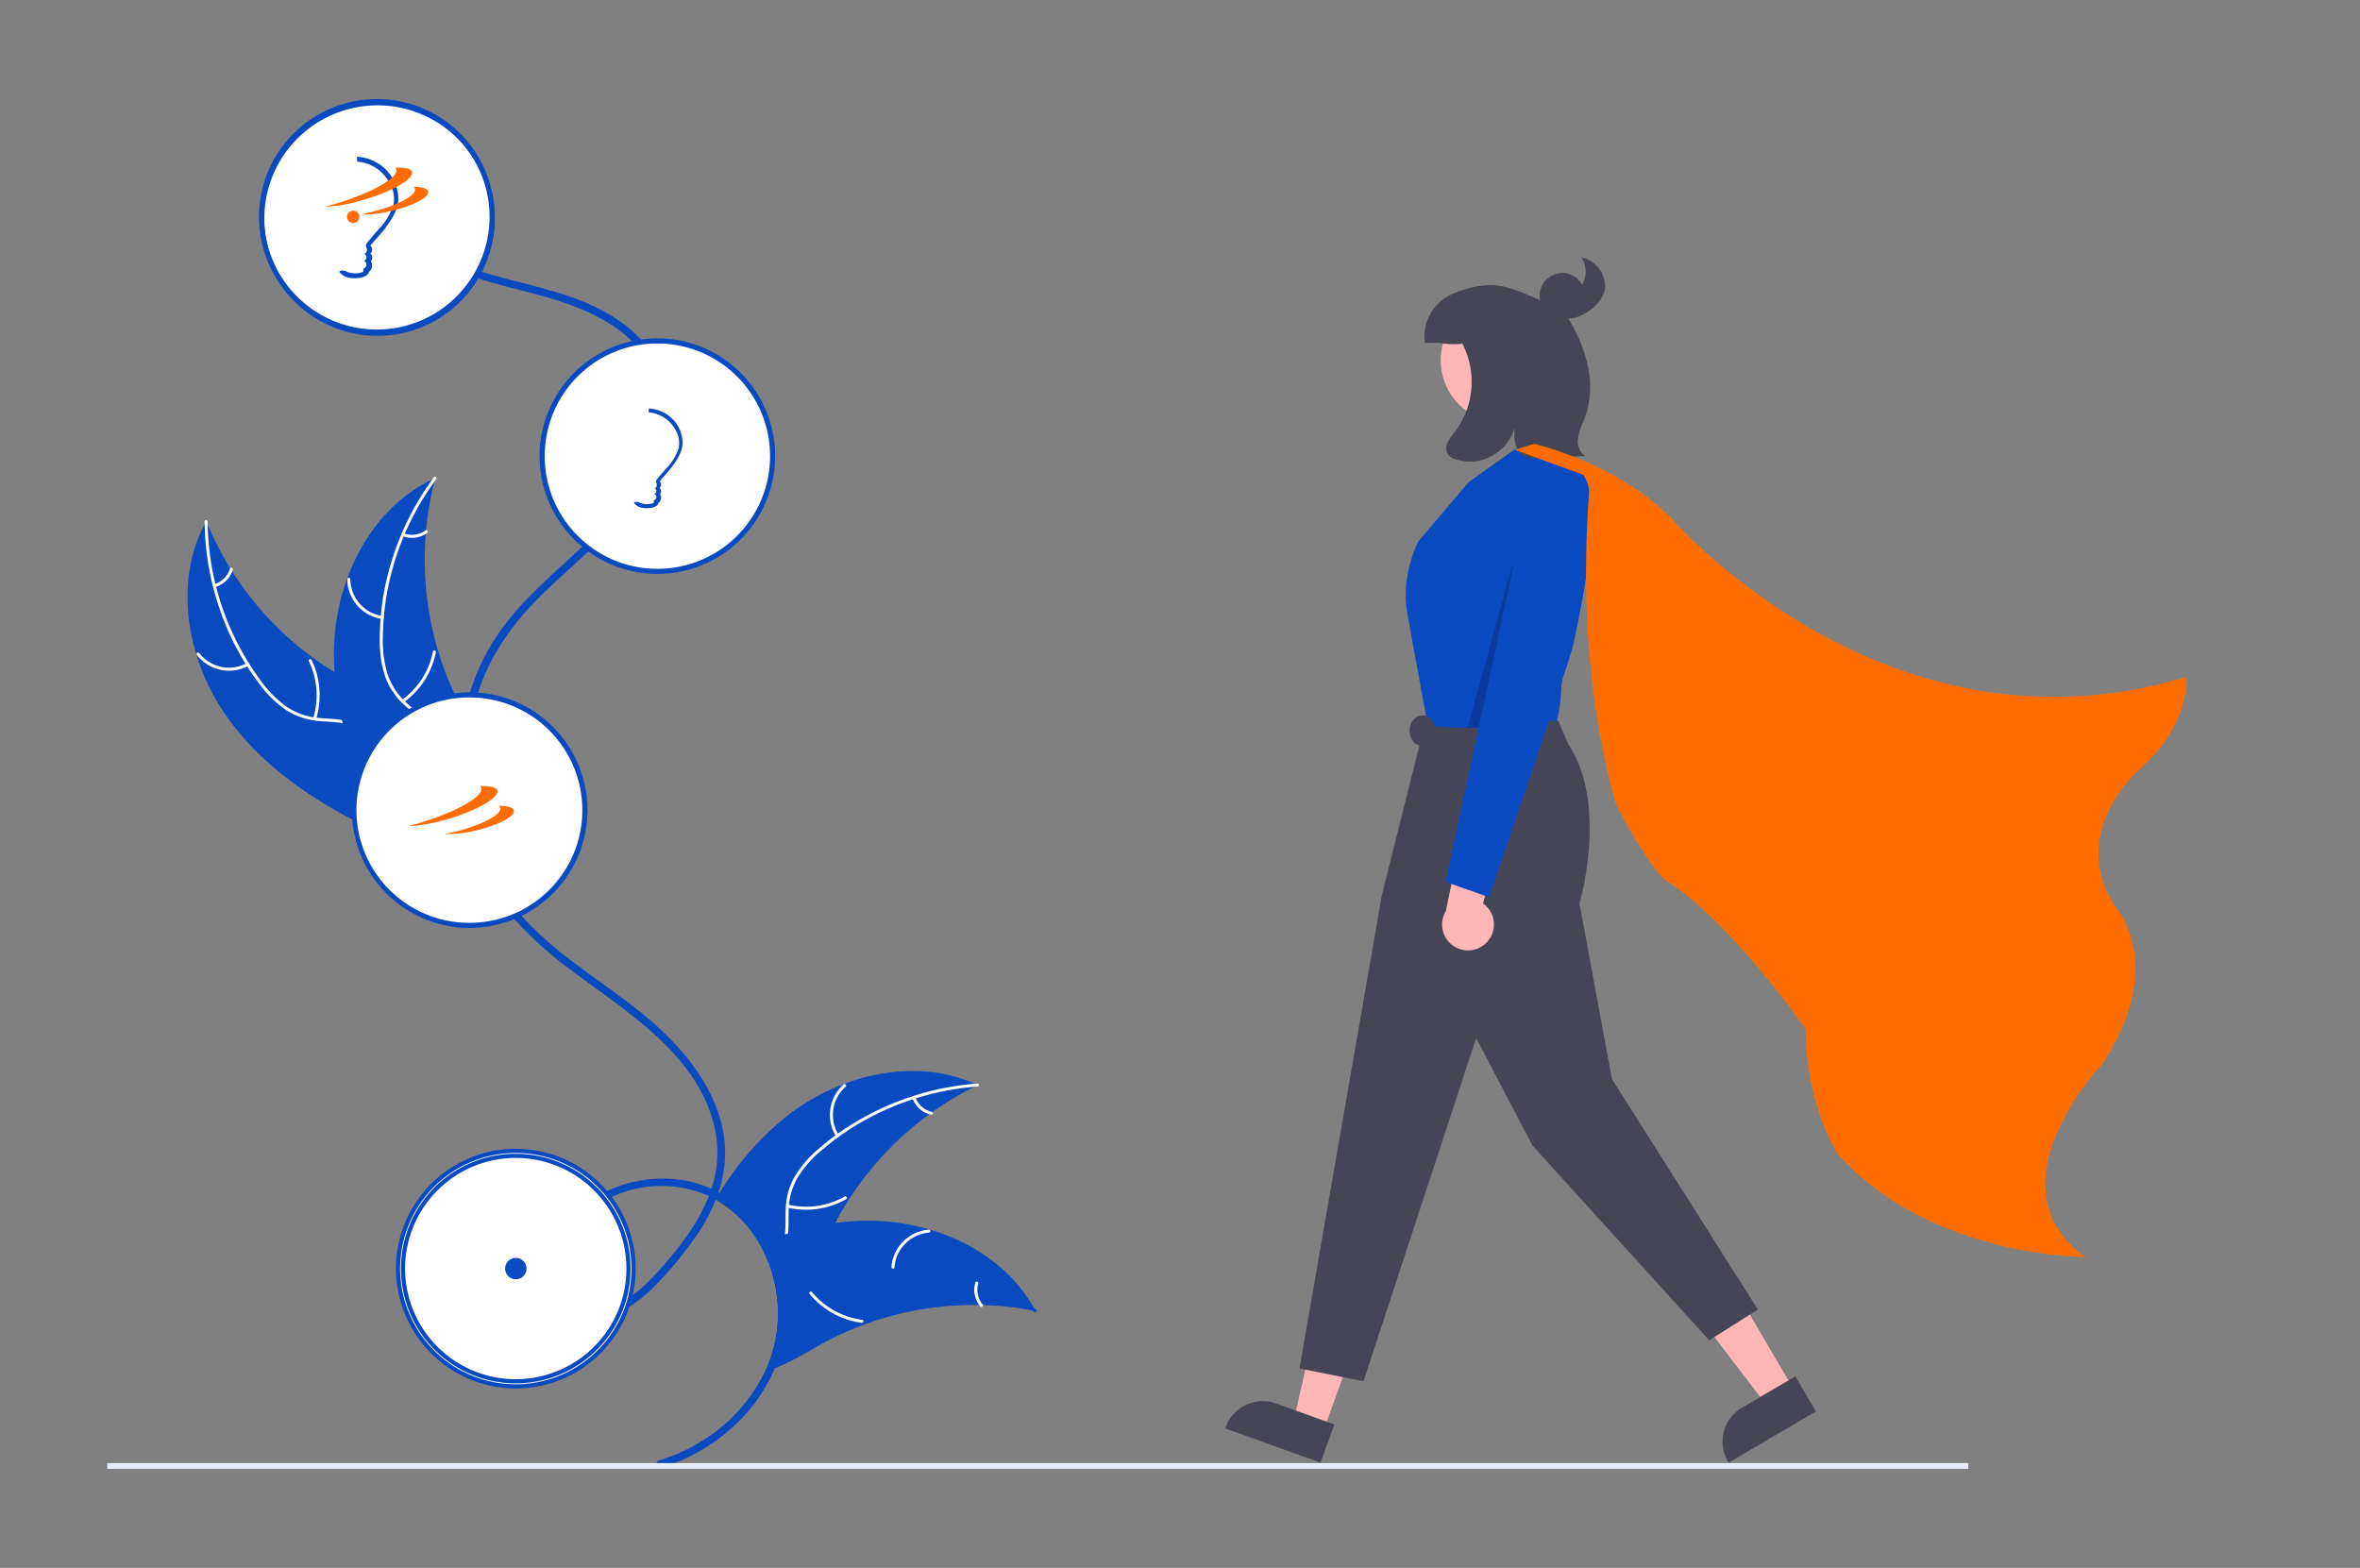 <svg xmlns="http://www.w3.org/2000/svg" xmlns:xlink="http://www.w3.org/1999/xlink" width="572" height="380" viewBox="0 0 572 380">
  <rect x="0" y="0" width="572" height="380" fill="#808080" stroke="none"/>
  <defs>
    <clipPath id="clip-path">
      <rect id="Rectangle_18874" data-name="Rectangle 18874" width="572" height="380" transform="translate(95 62)" fill="#fff" stroke="#707070" stroke-width="1"/>
    </clipPath>
  </defs>
  <g id="superwoman_plant_growinng" transform="translate(-95 -62)" clip-path="url(#clip-path)">
    <g id="superwoman_plant_growinng-2" data-name="superwoman_plant_growinng" transform="translate(-206.654 -2079.586)">
      <g id="Group_26148" data-name="Group 26148" transform="translate(327.654 2166)">
        <g id="undraw_random_thoughts_re_cob6_1_" data-name="undraw_random_thoughts_re_cob6 (1)">
          <path id="Path_23873" data-name="Path 23873" d="M534.8,565.192c-.267.13-.528.254-.795.391a73.837,73.837,0,0,0-10.229,6.127c-.254.174-.509.36-.757.54a77.429,77.429,0,0,0-19.528,20.757c-1.167,1.813-2.247,3.681-3.253,5.587q-1.154,2.216-2.173,4.506c-2.551,5.791-4.823,12.4-9.845,15.953a12.648,12.648,0,0,1-1.7,1.03c-.05.025-.105.05-.155.074a33.934,33.934,0,0,0-1.471-9.59c-.155-.521-.329-1.043-.515-1.552-.087-.242-.174-.484-.273-.72a31,31,0,0,0-2.253-4.718,28.5,28.5,0,0,0-10.59-10.651,45.824,45.824,0,0,1-4.835,8.963c1.465-3.079,3.054-6.083,4.8-8.988a1.735,1.735,0,0,1,.143-.23c.261-.447.534-.888.807-1.328a72.355,72.355,0,0,1,15.81-18.243,52.725,52.725,0,0,1,14.376-8.206c10.3-3.892,21.744-4.451,31.688-.043C534.305,564.962,534.553,565.074,534.8,565.192Z" transform="translate(-323.803 -326.592)" fill="#0a4ac1"/>
          <path id="Path_23874" data-name="Path 23874" d="M545.5,567.383l-.689.056a65.769,65.769,0,0,0-14.245,2.8c-.23.074-.466.149-.7.223a65.343,65.343,0,0,0-17.939,9.069c-.056.037-.118.081-.174.124q-1.909,1.387-3.718,2.917a28.171,28.171,0,0,0-5.94,6.586,15.753,15.753,0,0,0-2.253,6.89c-.025.242-.044.49-.062.732-.006.2-.019.391-.025.59-.056,1.862.031,3.755-.149,5.611a13.824,13.824,0,0,1-.447,2.5,9.365,9.365,0,0,1-2.483,4.165,10.5,10.5,0,0,1-1.49,1.223c-.087-.242-.174-.484-.273-.72a10.023,10.023,0,0,0,1.465-1.241,8.258,8.258,0,0,0,1.868-2.992,12,12,0,0,0,.6-2.7c.211-1.825.124-3.7.168-5.518q.019-.708.075-1.4A16.548,16.548,0,0,1,501,589.58a26.1,26.1,0,0,1,5.661-6.791,55.815,55.815,0,0,1,4.432-3.575c.2-.149.4-.3.6-.435a67.141,67.141,0,0,1,33.159-12.073c.229-.025.453-.037.683-.056C546.008,566.613,545.97,567.352,545.5,567.383Z" transform="translate(-334.605 -328.448)" fill="#fff"/>
          <path id="Path_23875" data-name="Path 23875" d="M520.336,579.591a9.859,9.859,0,0,1,1.8-12.64c.355-.313.858.225.5.538a9.13,9.13,0,0,0-1.649,11.761c.254.4-.4.738-.652.341Z" transform="translate(-343.671 -328.527)" fill="#fff"/>
          <path id="Path_23876" data-name="Path 23876" d="M502.2,612.706a19,19,0,0,0,13.711-1.953c.412-.233.753.418.341.652a19.766,19.766,0,0,1-14.271,2C501.52,613.3,501.742,612.6,502.2,612.706Z" transform="translate(-337.191 -345.157)" fill="#fff"/>
          <path id="Path_23877" data-name="Path 23877" d="M551.786,571.968a5.581,5.581,0,0,0,3.985,3.488c.462.1.24.805-.22.7a6.254,6.254,0,0,1-4.417-3.849.38.38,0,0,1,.155-.5A.37.37,0,0,1,551.786,571.968Z" transform="translate(-355.915 -330.391)" fill="#fff"/>
          <path id="Path_23878" data-name="Path 23878" d="M558.212,642.1c-.286-.056-.571-.112-.857-.155l-.006-.006h-.012a72.366,72.366,0,0,0-11.85-1.272h-.006c-.31-.012-.615-.025-.919-.025h-.006a77.311,77.311,0,0,0-28.088,4.817c-.013.006-.019.006-.031.012a74.4,74.4,0,0,0-10.379,4.786c-3.557,1.98-7.219,4.308-11.018,5.661a19.929,19.929,0,0,1-2.328.7c.186-.4.366-.8.534-1.2a32.776,32.776,0,0,0,2.365-9.28c.031-.267.056-.534.075-.807.081-.993.118-2,.105-3a33.939,33.939,0,0,0-1.471-9.59c-.155-.521-.329-1.043-.515-1.552-.087-.242-.174-.484-.273-.72a31,31,0,0,0-2.253-4.717c.565-.23,1.136-.453,1.707-.664,1.478-.559,2.973-1.074,4.475-1.552h.006c.248-.081.5-.161.757-.236a72.436,72.436,0,0,1,11.44-2.533,62.791,62.791,0,0,1,6.4-.534,52.766,52.766,0,0,1,16.375,2.092c.012.006.025.006.037.012,10.577,3.091,20.043,9.534,25.338,19.044C557.951,641.617,558.082,641.852,558.212,642.1Z" transform="translate(-333.228 -348.76)" fill="#0a4ac1"/>
          <path id="Path_23879" data-name="Path 23879" d="M560.574,648.918c-.192-.124-.379-.242-.571-.36l-.006-.006a65.655,65.655,0,0,0-13.066-6.344c-.23-.087-.466-.168-.7-.242a65.181,65.181,0,0,0-19.807-3.563c-.075-.006-.143-.006-.211-.006q-2.355-.047-4.705.093a28.115,28.115,0,0,0-8.7,1.682,15.722,15.722,0,0,0-5.947,4.146c-.174.18-.335.36-.49.546-.13.155-.255.3-.379.459-1.695,2.1-3.184,4.457-5.363,6.114-.13.1-.261.192-.391.273a8.851,8.851,0,0,1-1.98,1.03c.031-.267.056-.534.075-.807a7.812,7.812,0,0,0,1.31-.7c.224-.149.441-.3.652-.472,1.968-1.527,3.37-3.693,4.9-5.636.279-.354.559-.689.857-1.018a16.377,16.377,0,0,1,5.624-4.264,25.987,25.987,0,0,1,8.6-2.011,56,56,0,0,1,5.686-.192q.372,0,.745.019a67.144,67.144,0,0,1,33.748,10.323c.2.118.391.242.584.366C561.443,648.614,560.971,649.173,560.574,648.918Z" transform="translate(-335.875 -355.373)" fill="#0a4ac1"/>
          <path id="Path_23880" data-name="Path 23880" d="M542.852,632.709A9.859,9.859,0,0,1,551.9,623.7c.472-.036.55.7.077.732a9.13,9.13,0,0,0-8.4,8.4c-.037.472-.763.349-.726-.12Z" transform="translate(-352.788 -350.086)" fill="#fff"/>
          <path id="Path_23881" data-name="Path 23881" d="M511.457,648.031a19,19,0,0,0,12.123,6.7c.47.062.349.787-.12.726a19.766,19.766,0,0,1-12.6-6.993c-.3-.366.3-.792.6-.428Z" transform="translate(-340.623 -359.262)" fill="#fff"/>
          <path id="Path_23882" data-name="Path 23882" d="M576.168,644.38a5.581,5.581,0,0,0,1.081,5.184c.306.362-.294.787-.6.428a6.254,6.254,0,0,1-1.209-5.732.38.38,0,0,1,.423-.3A.37.37,0,0,1,576.168,644.38Z" transform="translate(-365.057 -357.768)" fill="#fff"/>
          <path id="Path_23883" data-name="Path 23883" d="M277.4,394.255c-9.6-13.652-12.95-32.634-4.868-47.233a76.885,76.885,0,0,0,35.455,39.107c6.207,3.234,13.447,6.184,16.2,12.619,1.712,4,1.253,8.671-.3,12.738s-4.118,7.658-6.654,11.2l-.155,1.076C301.824,416.994,287,407.907,277.4,394.255Z" transform="translate(-248.539 -245.148)" fill="#0a4ac1"/>
          <path id="Path_23884" data-name="Path 23884" d="M275.392,346.983a65.716,65.716,0,0,0,12.735,38.374,28.3,28.3,0,0,0,6.19,6.349,16.231,16.231,0,0,0,8.047,2.867c2.691.259,5.473.213,8.054,1.121a9.938,9.938,0,0,1,5.809,5.685c1.362,3.215,1.489,6.727,1.493,10.166,0,3.818-.051,7.785,1.664,11.3.208.426-.465.723-.672.3-2.984-6.112-.778-13.12-2.489-19.51-.8-2.982-2.5-5.741-5.427-7-2.559-1.1-5.428-1.055-8.155-1.294a17.32,17.32,0,0,1-7.973-2.51,26.163,26.163,0,0,1-6.411-6.088,63.754,63.754,0,0,1-9.562-17.482,66.88,66.88,0,0,1-4.033-22.356c0-.472.728-.387.731.082Z" transform="translate(-251.069 -244.983)" fill="#fff"/>
          <path id="Path_23885" data-name="Path 23885" d="M284.092,401.556a9.859,9.859,0,0,1-12.5-2.612c-.289-.375.28-.841.569-.466a9.13,9.13,0,0,0,11.63,2.406c.415-.228.71.445.3.672Z" transform="translate(-249.876 -264.612)" fill="#fff"/>
          <path id="Path_23886" data-name="Path 23886" d="M316.392,415.226a19,19,0,0,0-1.063-13.808c-.206-.426.466-.724.672-.3a19.767,19.767,0,0,1,1.077,14.371c-.14.453-.825.186-.686-.264Z" transform="translate(-266.479 -265.588)" fill="#fff"/>
          <path id="Path_23887" data-name="Path 23887" d="M278.39,369.22a5.581,5.581,0,0,0,3.738-3.751c.134-.455.819-.187.686.265a6.254,6.254,0,0,1-4.126,4.159.38.38,0,0,1-.485-.187.37.37,0,0,1,.187-.485Z" transform="translate(-252.401 -252.056)" fill="#fff"/>
          <path id="Path_23888" data-name="Path 23888" d="M349.754,330.24c-.076.286-.151.573-.223.864a73.494,73.494,0,0,0-2.035,11.747c-.033.306-.061.617-.085.923a77.483,77.483,0,0,0,3,28.368,75.241,75.241,0,0,0,4.108,10.669c2.262,4.76,5.094,9.742,5.636,14.822a12.917,12.917,0,0,1,.089,1.6L340.089,417.5c-.067.018-.129.042-.2.061l-.771.766c-.1-.172-.194-.352-.291-.524-.057-.1-.109-.2-.165-.3-.036-.068-.072-.135-.109-.194-.012-.022-.024-.045-.032-.063-.037-.059-.064-.118-.1-.172q-.816-1.51-1.613-3.037s0,0,0-.013a110.638,110.638,0,0,1-9.518-24.364c-.062-.254-.129-.512-.182-.774a71.8,71.8,0,0,1-1.792-11.579,63.472,63.472,0,0,1-.116-6.422,52.784,52.784,0,0,1,3.141-16.2c3.77-10.371,10.814-19.42,20.654-24.092C349.25,330.471,349.5,330.355,349.754,330.24Z" transform="translate(-270.226 -238.784)" fill="#0a4ac1"/>
          <path id="Path_23889" data-name="Path 23889" d="M356.724,330.328a65.716,65.716,0,0,0-12.936,38.307,28.3,28.3,0,0,0,1.12,8.8,16.231,16.231,0,0,0,4.7,7.134c1.992,1.827,4.242,3.465,5.755,5.744a9.938,9.938,0,0,1,1.215,8.036c-.848,3.387-2.861,6.267-4.929,9.016-2.3,3.052-4.728,6.185-5.474,10.022-.09.465-.807.3-.716-.167,1.3-6.677,7.278-10.944,9.76-17.076,1.158-2.862,1.46-6.089-.118-8.856-1.381-2.42-3.7-4.111-5.732-5.943a17.32,17.32,0,0,1-4.855-6.8,26.163,26.163,0,0,1-1.454-8.72,63.758,63.758,0,0,1,2.89-19.716,66.881,66.881,0,0,1,10.239-20.278c.281-.379.814.129.534.506Z" transform="translate(-277.01 -238.574)" fill="#fff"/>
          <path id="Path_23890" data-name="Path 23890" d="M338.771,379.165a9.859,9.859,0,0,1-8.406-9.609.368.368,0,0,1,.735-.03,9.13,9.13,0,0,0,7.837,8.923c.468.068.3.783-.167.716Z" transform="translate(-272.197 -253.555)" fill="#fff"/>
          <path id="Path_23891" data-name="Path 23891" d="M351.69,409.521a19,19,0,0,0,7.465-11.665c.092-.465.808-.3.716.167a19.766,19.766,0,0,1-7.792,12.123c-.384.278-.771-.348-.389-.624Z" transform="translate(-280.225 -264.324)" fill="#fff"/>
          <path id="Path_23892" data-name="Path 23892" d="M352.236,351.343a5.581,5.581,0,0,0,5.243-.744c.381-.282.767.344.389.624a6.254,6.254,0,0,1-5.8.836.38.38,0,0,1-.275-.442A.37.37,0,0,1,352.236,351.343Z" transform="translate(-280.322 -246.478)" fill="#fff"/>
          <path id="Path_23893" data-name="Path 23893" d="M443.323,493.1a36.249,36.249,0,0,0-2.353-11.26c-.093-.248-.192-.49-.3-.739a34.439,34.439,0,0,0-2.011-4.14,30.637,30.637,0,0,0-11.384-11.57c-.093-.05-.18-.1-.267-.149a28.966,28.966,0,0,0,1.44-13.01c-1.105-8.8-6.021-16.623-11.955-23.01-11.005-11.856-26.48-18.938-37.156-31.017-.137-.155-.279-.317-.416-.478s-.279-.329-.422-.5a49.494,49.494,0,0,1-3.9-5.276,53.329,53.329,0,0,1-5-10.062c-.453-1.223-.869-2.47-1.235-3.724q-.549-1.844-.968-3.724-.41-1.853-.7-3.724-.289-1.853-.453-3.724t-.217-3.724a57.694,57.694,0,0,1,2.359-17.951c.056-.2.118-.4.186-.608s.124-.41.192-.615c.056-.18.112-.354.174-.534,2.874-8.591,7.995-15.822,14.332-22.216,3.96-4,8.237-7.691,12.346-11.545.149-.137.3-.279.447-.422s.316-.292.472-.441a96.5,96.5,0,0,0,7.387-7.728,54.868,54.868,0,0,0,3.743-4.978c.813-1.2,1.57-2.452,2.266-3.724q1.006-1.825,1.831-3.724c.527-1.217,1-2.464,1.4-3.724a34.91,34.91,0,0,0,.974-3.724,31.271,31.271,0,0,0,.54-3.724.077.077,0,0,0,.006-.037,24.894,24.894,0,0,0-5.351-17.759c-.149-.192-.3-.379-.466-.565s-.317-.379-.484-.559a25.235,25.235,0,0,0-2.669-2.607c-10.186-8.628-23.525-10.087-35.872-13.948l-.59-.186c-.2-.068-.409-.13-.614-.2a58.236,58.236,0,0,1-9.23-3.836c-.037-.019-.068-.037-.105-.056a34.872,34.872,0,0,1-4.78-3.079,29.357,29.357,0,0,1-4.035-3.724q-.475-.521-.912-1.061c-.689-.838-1.831.174-1.465,1.061a.932.932,0,0,0,.149.261,30.287,30.287,0,0,0,3.308,3.464,33.158,33.158,0,0,0,5.046,3.724,52.326,52.326,0,0,0,11.1,4.885c.2.068.41.13.615.2s.4.124.6.186c7.48,2.328,15.4,3.811,22.488,6.456,5.363,2,10.764,4.767,14.829,8.87.168.174.335.348.5.521s.329.354.49.534a23.579,23.579,0,0,1,2.619,3.594,22.948,22.948,0,0,1,2.918,13.861,30.409,30.409,0,0,1-.559,3.724,32.776,32.776,0,0,1-1.03,3.724c-.372,1.124-.807,2.222-1.285,3.3-.062.143-.131.286-.192.422q-.885,1.927-1.937,3.724c-.745,1.285-1.546,2.52-2.4,3.724a80.967,80.967,0,0,1-10.31,11.539c-.155.149-.31.3-.466.441s-.3.279-.441.422c-6.747,6.356-13.985,12.334-19.466,19.77a52.892,52.892,0,0,0-7.852,15.624c-.062.2-.13.41-.186.621s-.13.41-.186.621a59.517,59.517,0,0,0-2.278,18c.031,1.241.1,2.483.211,3.724s.25,2.489.434,3.724c.087.614.186,1.223.3,1.831.112.633.236,1.266.379,1.893.261,1.254.571,2.5.919,3.724.354,1.254.757,2.5,1.2,3.724a54.518,54.518,0,0,0,6.083,12.092c.943,1.4,1.949,2.731,3.017,4.016.143.168.285.341.428.509s.279.329.422.49a90.916,90.916,0,0,0,14.469,12.9c13.681,10.223,30.937,20.732,34.326,38.975a27.023,27.023,0,0,1-1.055,13.507,26.952,26.952,0,0,0-6.2-2,31.833,31.833,0,0,0-19.522,2.744l-.559.279c-.192.105-.385.2-.571.31a23.036,23.036,0,0,0-9.125,8.665,19.129,19.129,0,0,0-1.6,3.724,18.852,18.852,0,0,0-.733,3.724c-.056.577-.087,1.173-.093,1.775a15.777,15.777,0,0,0,.1,1.949,13.693,13.693,0,0,0,.95,3.724,10.329,10.329,0,0,0,2.185,3.346c.13.13.261.261.4.379a10.661,10.661,0,0,0,9.839,2.179,16.3,16.3,0,0,0,2.737-.975q.428-.186.838-.41c.273-.137.546-.286.82-.441a32.522,32.522,0,0,0,6.561-5.177,87.274,87.274,0,0,0,9.013-10.583q.6-.819,1.173-1.657a45.823,45.823,0,0,0,4.835-8.963,28.5,28.5,0,0,1,10.59,10.652,31,31,0,0,1,2.253,4.717c.1.236.186.478.273.72.186.509.36,1.03.515,1.552a33.937,33.937,0,0,1,1.471,9.59c.012,1-.025,2-.105,3-.018.273-.043.54-.075.807a32.774,32.774,0,0,1-2.365,9.28c-.168.4-.348.807-.534,1.2a40.256,40.256,0,0,1-15,16.778,43.2,43.2,0,0,1-10.751,4.916c-1.142.348-.658,2.148.5,1.8,12.048-3.637,22.787-12.576,27.578-24.19a34.737,34.737,0,0,0,2.533-10.5c.006-.106.019-.211.019-.317.025-.317.043-.627.056-.944C443.366,495.066,443.36,494.085,443.323,493.1Zm-24.134-17.057a85.692,85.692,0,0,1-8.82,10.478,35.958,35.958,0,0,1-4.755,4.115c-.255.18-.515.354-.776.528s-.528.329-.795.484a15.383,15.383,0,0,1-4.792,1.887,8.771,8.771,0,0,1-6.331-1.117,8.133,8.133,0,0,1-2.911-3.141,3.264,3.264,0,0,1-.168-.329,11.184,11.184,0,0,1-.962-3.4,14.659,14.659,0,0,1,.006-3.724,17.824,17.824,0,0,1,.652-3.066c.068-.223.143-.441.217-.658a17.236,17.236,0,0,1,1.85-3.724,22.521,22.521,0,0,1,8.02-7.244c.186-.105.372-.2.565-.3s.36-.192.546-.279a26.953,26.953,0,0,1,4.258-1.676,28.222,28.222,0,0,1,19.7,1.241,45.633,45.633,0,0,1-5.506,9.925Z" transform="translate(-278.903 -200.646)" fill="#0a4ac1"/>
          <path id="Path_23894" data-name="Path 23894" d="M27.932,0A27.932,27.932,0,1,1,0,27.932,27.932,27.932,0,0,1,27.932,0Z" transform="translate(37.563 0.621)" fill="#fff" stroke="#0a4ac1" stroke-width="1"/>
          <path id="Path_23895" data-name="Path 23895" d="M324.714,182.9a28.553,28.553,0,1,0,24.537,43.134q.484-.8.912-1.639a28.55,28.55,0,0,0-25.45-41.5Zm0,55.865a27.333,27.333,0,1,1,24.245-14.755c-.286.559-.6,1.1-.925,1.639a27.313,27.313,0,0,1-23.32,13.116Z" transform="translate(-259.372 -183.314)" fill="#0a4ac1"/>
          <circle id="Ellipse_1854" data-name="Ellipse 1854" cx="27.932" cy="27.932" r="27.932" transform="translate(59.909 144.007)" fill="#fff" stroke="#e7edf9" stroke-width="1"/>
          <path id="Path_23896" data-name="Path 23896" d="M362.744,413.969c-.639-.043-1.278-.068-1.93-.068h-.093a28.553,28.553,0,1,0,10.832,54.971c.6-.248,1.185-.515,1.763-.795a28.554,28.554,0,0,0-10.571-54.108Zm-2.023,55.8a27.312,27.312,0,1,1-.279-54.624h.279c.553,0,1.1.019,1.645.05A27.31,27.31,0,0,1,372.477,467.1c-.583.279-1.173.534-1.775.77a27.113,27.113,0,0,1-9.981,1.893Z" transform="translate(-272.879 -270.514)" fill="#0a4ac1"/>
          <circle id="Ellipse_1855" data-name="Ellipse 1855" cx="27.932" cy="27.932" r="27.932" transform="translate(71.082 255.116)" fill="#fff"/>
          <path id="Path_23897" data-name="Path 23897" d="M401.548,604.328c-.366-.49-.745-.962-1.142-1.428a28.543,28.543,0,1,0,5.189,28.23,27.074,27.074,0,0,0,.832-2.719,28.5,28.5,0,0,0-4.879-24.084Zm-22.818,44.45a27.312,27.312,0,1,1,20.546-45.288c.4.459.788.931,1.161,1.422a27.264,27.264,0,0,1,4.419,24.512,26.078,26.078,0,0,1-.919,2.557A27.356,27.356,0,0,1,378.73,648.777Z" transform="translate(-279.716 -338.417)" fill="#e7edf9" stroke="#0a4ac1" stroke-linecap="round" stroke-linejoin="round" stroke-width="1"/>
          <path id="Path_23898" data-name="Path 23898" d="M27.932,0A27.932,27.932,0,1,1,0,27.932,27.958,27.958,0,0,1,27.932,0Z" transform="translate(105.843 58.348)" fill="#fff"/>
          <path id="Path_23899" data-name="Path 23899" d="M470.442,500.355l-7.159-2.578,6.539-28.843,10.567,3.806Z" transform="translate(-175.713 -177.856)" fill="#ffb6b6"/>
          <path id="Path_23900" data-name="Path 23900" d="M697.789,695.643l-7.442-2.681-4.829-1.738a9.549,9.549,0,0,0-12.222,5.748l-.106.292,23.091,8.311,3.339-9.274Z" transform="translate(-402.223 -375.481)" fill="#464555"/>
          <path id="Path_23901" data-name="Path 23901" d="M643.477,487.659l-6.565,3.849-17.97-23.49,9.689-5.68Z" transform="translate(-234.751 -175.355)" fill="#ffb6b6"/>
          <path id="Path_23902" data-name="Path 23902" d="M885.014,681l-1.676.981-6.828,4-4.426,2.595a9.541,9.541,0,0,0-3.408,13.066l.155.267L890,689.5Z" transform="translate(-475.868 -371.82)" fill="#464555"/>
          <circle id="Ellipse_1856" data-name="Ellipse 1856" cx="15.229" cy="15.229" r="15.229" transform="translate(323.191 47.66)" fill="#ffb6b6"/>
          <path id="Path_23903" data-name="Path 23903" d="M773.267,317.572l-3.19.892-11.2,8-12.117,14.27s-4.351,8.159-2.72,17.405,5.209,28.508,5.209,28.508,29.645-.2,30.733-1.835,1.441-9.043,1.441-9.043l4.351-48.408s-4.9-8.159-7.615-8.159a9.082,9.082,0,0,1-4.9-1.632Z" transform="translate(-428.957 -233.979)" fill="#0a4ac1"/>
          <path id="Path_23904" data-name="Path 23904" d="M764.862,424.9a52.289,52.289,0,0,0-9.514,1.368c-3.807,1.088-22.927,0-22.927,0L722.17,467.062l-20,114.882,15.518,3.1L745,501.87l13.656,26.07,42.83,47.175,11.794-7.449L777.9,511.8l-7.864-42.564s7.071-23.932-2.72-38.618Z" transform="translate(-413.214 -274.686)" fill="#464555"/>
          <path id="Path_23905" data-name="Path 23905" d="M542.292,179.609l-5.439,40.249-5.705.3Z" transform="translate(-201.453 -68.122)" opacity="0.2" style="isolation: isolate"/>
          <ellipse id="Ellipse_1857" data-name="Ellipse 1857" cx="3.104" cy="3.724" rx="3.104" ry="3.724" transform="translate(315.647 148.973)" fill="#464555"/>
          <path id="Path_23906" data-name="Path 23906" d="M768.589,492.817a6.242,6.242,0,0,0-.82-9.536l6.074-21.333-10.993,3.468-4.083,19.727a6.276,6.276,0,0,0,9.821,7.675Z" transform="translate(-434.336 -288.737)" fill="#ffb6b6"/>
          <path id="Path_23907" data-name="Path 23907" d="M781.3,321.957s7.325-3.171,11.772,4.812S791.106,362.5,790.206,367s-20.484,61.451-20.484,61.451l-10.552-3.724Z" transform="translate(-434.833 -235.406)" fill="#0a4ac1"/>
          <path id="Path_23908" data-name="Path 23908" d="M788.989,244.059a6.263,6.263,0,0,1,.2,6.607,5.494,5.494,0,0,0-10.179,3.768c-7.4-3.236-11.011-4.921-18.7-2.467a16.65,16.65,0,0,0-4.893,2.335,11.274,11.274,0,0,0-4.344,10.551c4.677-.36,4.387.521,9.064.161l-.216-.5a20.26,20.26,0,0,1-1.637,21.953,12.127,12.127,0,0,0-1.75,2.523,2.928,2.928,0,0,0,.169,2.928,3.528,3.528,0,0,0,1.708,1.043,11.223,11.223,0,0,0,14.372-7.535c-.109,2.427.014,5.324,2.07,6.617a6.983,6.983,0,0,0,4.069.644l11-.489a4.284,4.284,0,0,1-1.751-4.182,17.659,17.659,0,0,1,1.466-4.547c3.252-8.26.787-17.006-3.787-24.614,3.489.154,8.495-3.732,8.869-7.205A7.207,7.207,0,0,0,788.989,244.059Z" transform="translate(-431.72 -206.097)" fill="#464555"/>
          <rect id="Rectangle_18873" data-name="Rectangle 18873" width="451.073" height="1.391" transform="translate(0 330.197)" fill="#e7edf9"/>
          <path id="Path_23909" data-name="Path 23909" d="M187.4,297.719a2.592,2.592,0,1,0-2.592-2.592A2.6,2.6,0,0,0,187.4,297.719Z" transform="translate(-88.381 -12.068)" fill="#0a4ac1" fill-rule="evenodd"/>
          <path id="Path_23910" data-name="Path 23910" d="M161.994,213.994c2.972-.148,4.638.435,4.1,1.7-.871,2.041-7.147,5.1-13.972,6.813a33.175,33.175,0,0,1-7.512,1.127c8.679-2.224,16.538-5.986,17.584-8.437A.992.992,0,0,0,161.994,213.994Z" transform="translate(-71.619 -47.844)" fill="#ff6d00" fill-rule="evenodd"/>
          <path id="Path_23911" data-name="Path 23911" d="M222.77,248.976c2.437.023,3.889.568,3.608,1.552-.453,1.585-5.24,3.726-10.655,4.765a26.206,26.206,0,0,1-6.06.54c6.882-1.359,12.884-3.984,13.428-5.888A.879.879,0,0,0,222.77,248.976Z" transform="translate(-127.849 -78.102)" fill="#ff6d00" fill-rule="evenodd"/>
          <path id="Path_23912" data-name="Path 23912" d="M174.813,194.163s0,.005,0,0a5.765,5.765,0,0,0,.008.957A7.993,7.993,0,0,1,181,198.892a6.377,6.377,0,0,1,1.051,4.921,12.846,12.846,0,0,1-2.341,4.156c-.08.1-2.3,2.5-3.111,3.664l-.018.475a.175.175,0,0,0,.024.061h0l.006.007.006.007.006.007.006.007.006.007a.865.865,0,0,1,.078.119l0,.008,0,.008,0,.008h0l0,.009,0,.009,0,.009h0l0,.009v0l.007.015,0,.009,0,.009,0,.009h0l.011.032,0,0,0,.016v0l0,.016h0l0,.009q.008.028.013.056h0l0,.01h0v.008l0,.01v.009l0,.018h0v0l0,.016v.006c0,.013,0,.027,0,.041v.022h0v0c0,.007,0,.014,0,.02v.07l0,.017,0,.017h0l0,.017h0l0,.017h0l0,.017h0l0,.017h0l0,.017h0l0,.017h0l0,.016h0l0,.016h0l0,.016h0l-.005.016h0l-.005.016h0l-.006.016h0l-.006.016h0l-.006.016h0l-.007.015h0l-.007.015h0l-.007.015h0l-.007.015h0l-.008.015h0a.89.89,0,0,1-.484.412l.011,0h.006l.015.007h0l.01,0h0l.007,0,.009,0,.006,0h0l.009,0h0l.007,0,.009,0,.007,0h0l.014.009h0l.009.006h.008l.008.005.008.006h0l.015.011h0l0,0h0l.01.008h0l.014.011h0l.013.01h0l0,0,.012.01,0,0,0,0,.012.011h0l0,0,.011.01.005.005h0l.007.007h0l.006.006.007.007.007.007.007.007.007.007.006.007.006.007.006.007.012.014h0l.009.012h0l0,0,.009.013h0v0h0l.007.01h0l0,0h0l0,.007h.005l.008.012v0h0l0,.006h0l0,.008h0l.006.011h0l0,.008,0,.006h0l0,0h0l.007.013h0l0,.009,0,.006,0,0a.63.63,0,0,1,0,.666v0a.834.834,0,0,1-.292.338h0l0,0h0l-.015.01-.046.027h-.009l-.005,0-.013.007h0l-.012.006h0l-.007,0h0l-.007,0h0l-.006,0h0l0,0h0l.019.008h0a.865.865,0,0,1,.176.1h0a.856.856,0,0,1,.091.079h0l.027.028,0,0,.011.012h0l0,0,.009.011,0,.006.007.009,0,0,.01.013h0l0,0,.008.011.006.009h0l.008.011.008.012h0l0,.006.006.01,0,0,0,0,.007.012.006.011h0l.018.035v0c.008.016.015.033.022.049v0a.789.789,0,0,1,.052.22.656.656,0,0,1-.254.66.862.862,0,0,1-.173.126h0a.879.879,0,0,1-.2.08h0l.006.645a4.527,4.527,0,0,1-3.323-.031c-.033-.116-1.072-.484-1.48.048a3.716,3.716,0,0,0,1.249.945,4.781,4.781,0,0,0,1.97.307c.866-.01,2.553-.24,2.718-1.271a1.588,1.588,0,0,0,.385-2.131,1.086,1.086,0,0,0-.1-1.529,1,1,0,0,0,0-1.556c.335-.432,2.45-2.8,2.892-3.4.391-.523,2.719-3.373,2.684-6.007a8.437,8.437,0,0,0-2.324-5.608A8.821,8.821,0,0,0,174.813,194.163Z" transform="translate(-43.564 -119.575)" fill="#0a4ac1" fill-rule="evenodd"/>
          <g id="Group_26147" data-name="Group 26147" transform="translate(52.773 13.588)">
            <path id="Path_23913" data-name="Path 23913" d="M175.561,194.163c-.006,0,0,.006,0,0a7.017,7.017,0,0,0,.01,1.164,9.714,9.714,0,0,1,7.513,4.583,7.751,7.751,0,0,1,1.277,5.98,15.613,15.613,0,0,1-2.845,5.051c-.1.119-2.8,3.04-3.782,4.453l-.022.577a.214.214,0,0,0,.029.075h0l.007.009.007.009.007.009.007.009.007.009a1.054,1.054,0,0,1,.095.144l.005.01.005.01.005.01h0l.005.01.005.01,0,.01h0l0,.01v0l.008.019,0,.011,0,.011,0,.011v0l.014.039,0,.006.006.019v0l.006.019h0l0,.011q.009.033.016.068h0l0,.012v.012l0,.012v.01l0,.021h0v0l0,.02v.007c0,.016,0,.033,0,.049v.032c0,.008,0,.017,0,.025v.085l0,.021,0,.021h0l0,.021h0l0,.021h0l0,.02h0l0,.02h0l0,.02h0l0,.02h0l-.005.02h0l-.005.02h0l-.006.02h0l-.006.02h0l-.007.019h0l-.007.019h0l-.007.019h0l-.008.019h0l-.008.019h0l-.008.018h0l-.009.018h0l-.009.018h0l-.009.018h0a1.082,1.082,0,0,1-.588.5l.014.006h.008l.018.008h0l.012.006h0l.008,0,.011.005.008,0,0,0,.011.006h0l.008,0,.01.006.009,0h0l.018.011h0l.011.007h.01l.01.007.01.007h0l.019.013h0l0,0h0l.012.009h0l.017.013h0l.016.013,0,0,0,0,.014.012,0,0,0,0,.014.013h0l0,0,.013.013.006.006h0l.008.008h0l.007.007.008.009.008.009.008.009.008.009.008.009.008.009.008.009.014.017h0l.011.015h0l0,0,.012.016h0l0,0h0l.009.013h0l0,0h0l.006.008h.007l.009.015,0,0h0l0,.007h0l.005.009h0l.008.014h0l.006.01,0,.007h0l0,0h0l.008.016v0l.005.011,0,.007,0,0a.765.765,0,0,1,0,.81v0a1.014,1.014,0,0,1-.355.411h0l0,0h0l-.019.012-.055.033h-.011l-.006,0-.016.008h0l-.015.007h0l-.008,0h0l-.008,0h0l-.007,0h-.005l0,0h0l.023.009h0a1.053,1.053,0,0,1,.214.125h0a1.04,1.04,0,0,1,.11.1h0l.032.034,0,0,.013.015v0l0,0,.011.013.006.007.009.011,0,.006.012.015h0l0,0,.009.013.008.011h0l.009.014.009.014v0l0,.008.008.012,0,0,0,0,.009.015.008.014h0l.022.043v0c.009.02.018.04.026.06v0a.96.96,0,0,1,.064.268.8.8,0,0,1-.309.8,1.048,1.048,0,0,1-.211.153h0a1.07,1.07,0,0,1-.243.1h0l.008.783a5.5,5.5,0,0,1-4.039-.038c-.04-.141-1.3-.588-1.8.059a4.517,4.517,0,0,0,1.518,1.149,5.811,5.811,0,0,0,2.394.373c1.053-.012,3.1-.292,3.3-1.545a1.93,1.93,0,0,0,.468-2.59,1.32,1.32,0,0,0-.116-1.858,1.222,1.222,0,0,0,0-1.891c.408-.526,2.977-3.408,3.515-4.127.475-.636,3.3-4.1,3.262-7.3a10.255,10.255,0,0,0-2.825-6.816A10.721,10.721,0,0,0,175.561,194.163Z" transform="translate(-167.789 -194.163)" fill="#0a4ac1" fill-rule="evenodd"/>
            <path id="Path_23914" data-name="Path 23914" d="M186.3,295.534a1.5,1.5,0,1,0-1.5-1.5A1.5,1.5,0,0,0,186.3,295.534Z" transform="translate(-179.469 -279.48)" fill="#ff6d00" fill-rule="evenodd"/>
            <path id="Path_23915" data-name="Path 23915" d="M161.62,213.993c2.909-.145,4.538.426,4.009,1.665-.853,2-6.994,4.992-13.672,6.667a32.462,32.462,0,0,1-7.351,1.1c8.493-2.176,16.183-5.857,17.207-8.256A.971.971,0,0,0,161.62,213.993Z" transform="translate(-144.607 -211.342)" fill="#ff6d00" fill-rule="evenodd"/>
            <path id="Path_23916" data-name="Path 23916" d="M222.488,248.976c2.384.023,3.806.556,3.53,1.518-.444,1.551-5.127,3.646-10.426,4.663a25.641,25.641,0,0,1-5.93.529c6.734-1.33,12.607-3.9,13.14-5.762A.861.861,0,0,0,222.488,248.976Z" transform="translate(-201.029 -241.702)" fill="#ff6d00" fill-rule="evenodd"/>
          </g>
        </g>
        <path id="Cape" d="M17.55,4.178a7.4,7.4,0,0,1,2.393,3.244c.61,1.928,5.995,38.075,25.672,71.329C49.74,83.883,61.191,94.581,63.3,94.209c17.337,5.912,40.714,25.233,41.14,25.8,5.38,18.858,15.823,27.858,16.124,27.666,28.475,18.062,64.184,7.812,63.817,8.147-27.527-10.084-8.811-45.7-8.321-46.221,8.339-25.4-4.451-35.36-4.994-36.282-18.515-14-5.283-34.334-5-34.752,9.144-13.427,5.9-25.075,5-24.725C107.168,53.394,41.65,9.4,40.41,8.494,24.108-.742,4.173.015,4.173.015L0,2.616" transform="matrix(0.966, 0.259, -0.259, 0.966, 341.818, 82.072)" fill="#ff6d00"/>
      </g>
      <g id="Group_26149" data-name="Group 26149" transform="translate(432.428 2223.588)">
        <path id="Path_23917" data-name="Path 23917" d="M434.722,275.9a28.692,28.692,0,0,0-4.286.322c-.73.106-1.437.243-2.139.41a28.539,28.539,0,0,0-12.1,49.534c.478.4.962.794,1.465,1.167A28.547,28.547,0,1,0,434.722,275.9Zm0,55.865a27.155,27.155,0,0,1-16.139-5.295c-.509-.372-1-.757-1.477-1.167a27.3,27.3,0,0,1,12.179-47.616c.7-.143,1.39-.254,2.1-.341a27.013,27.013,0,0,1,3.339-.2,27.312,27.312,0,1,1,0,54.624Z" transform="translate(-406.168 -275.901)" fill="#0a4ac1"/>
      </g>
    </g>
  </g>
</svg>
